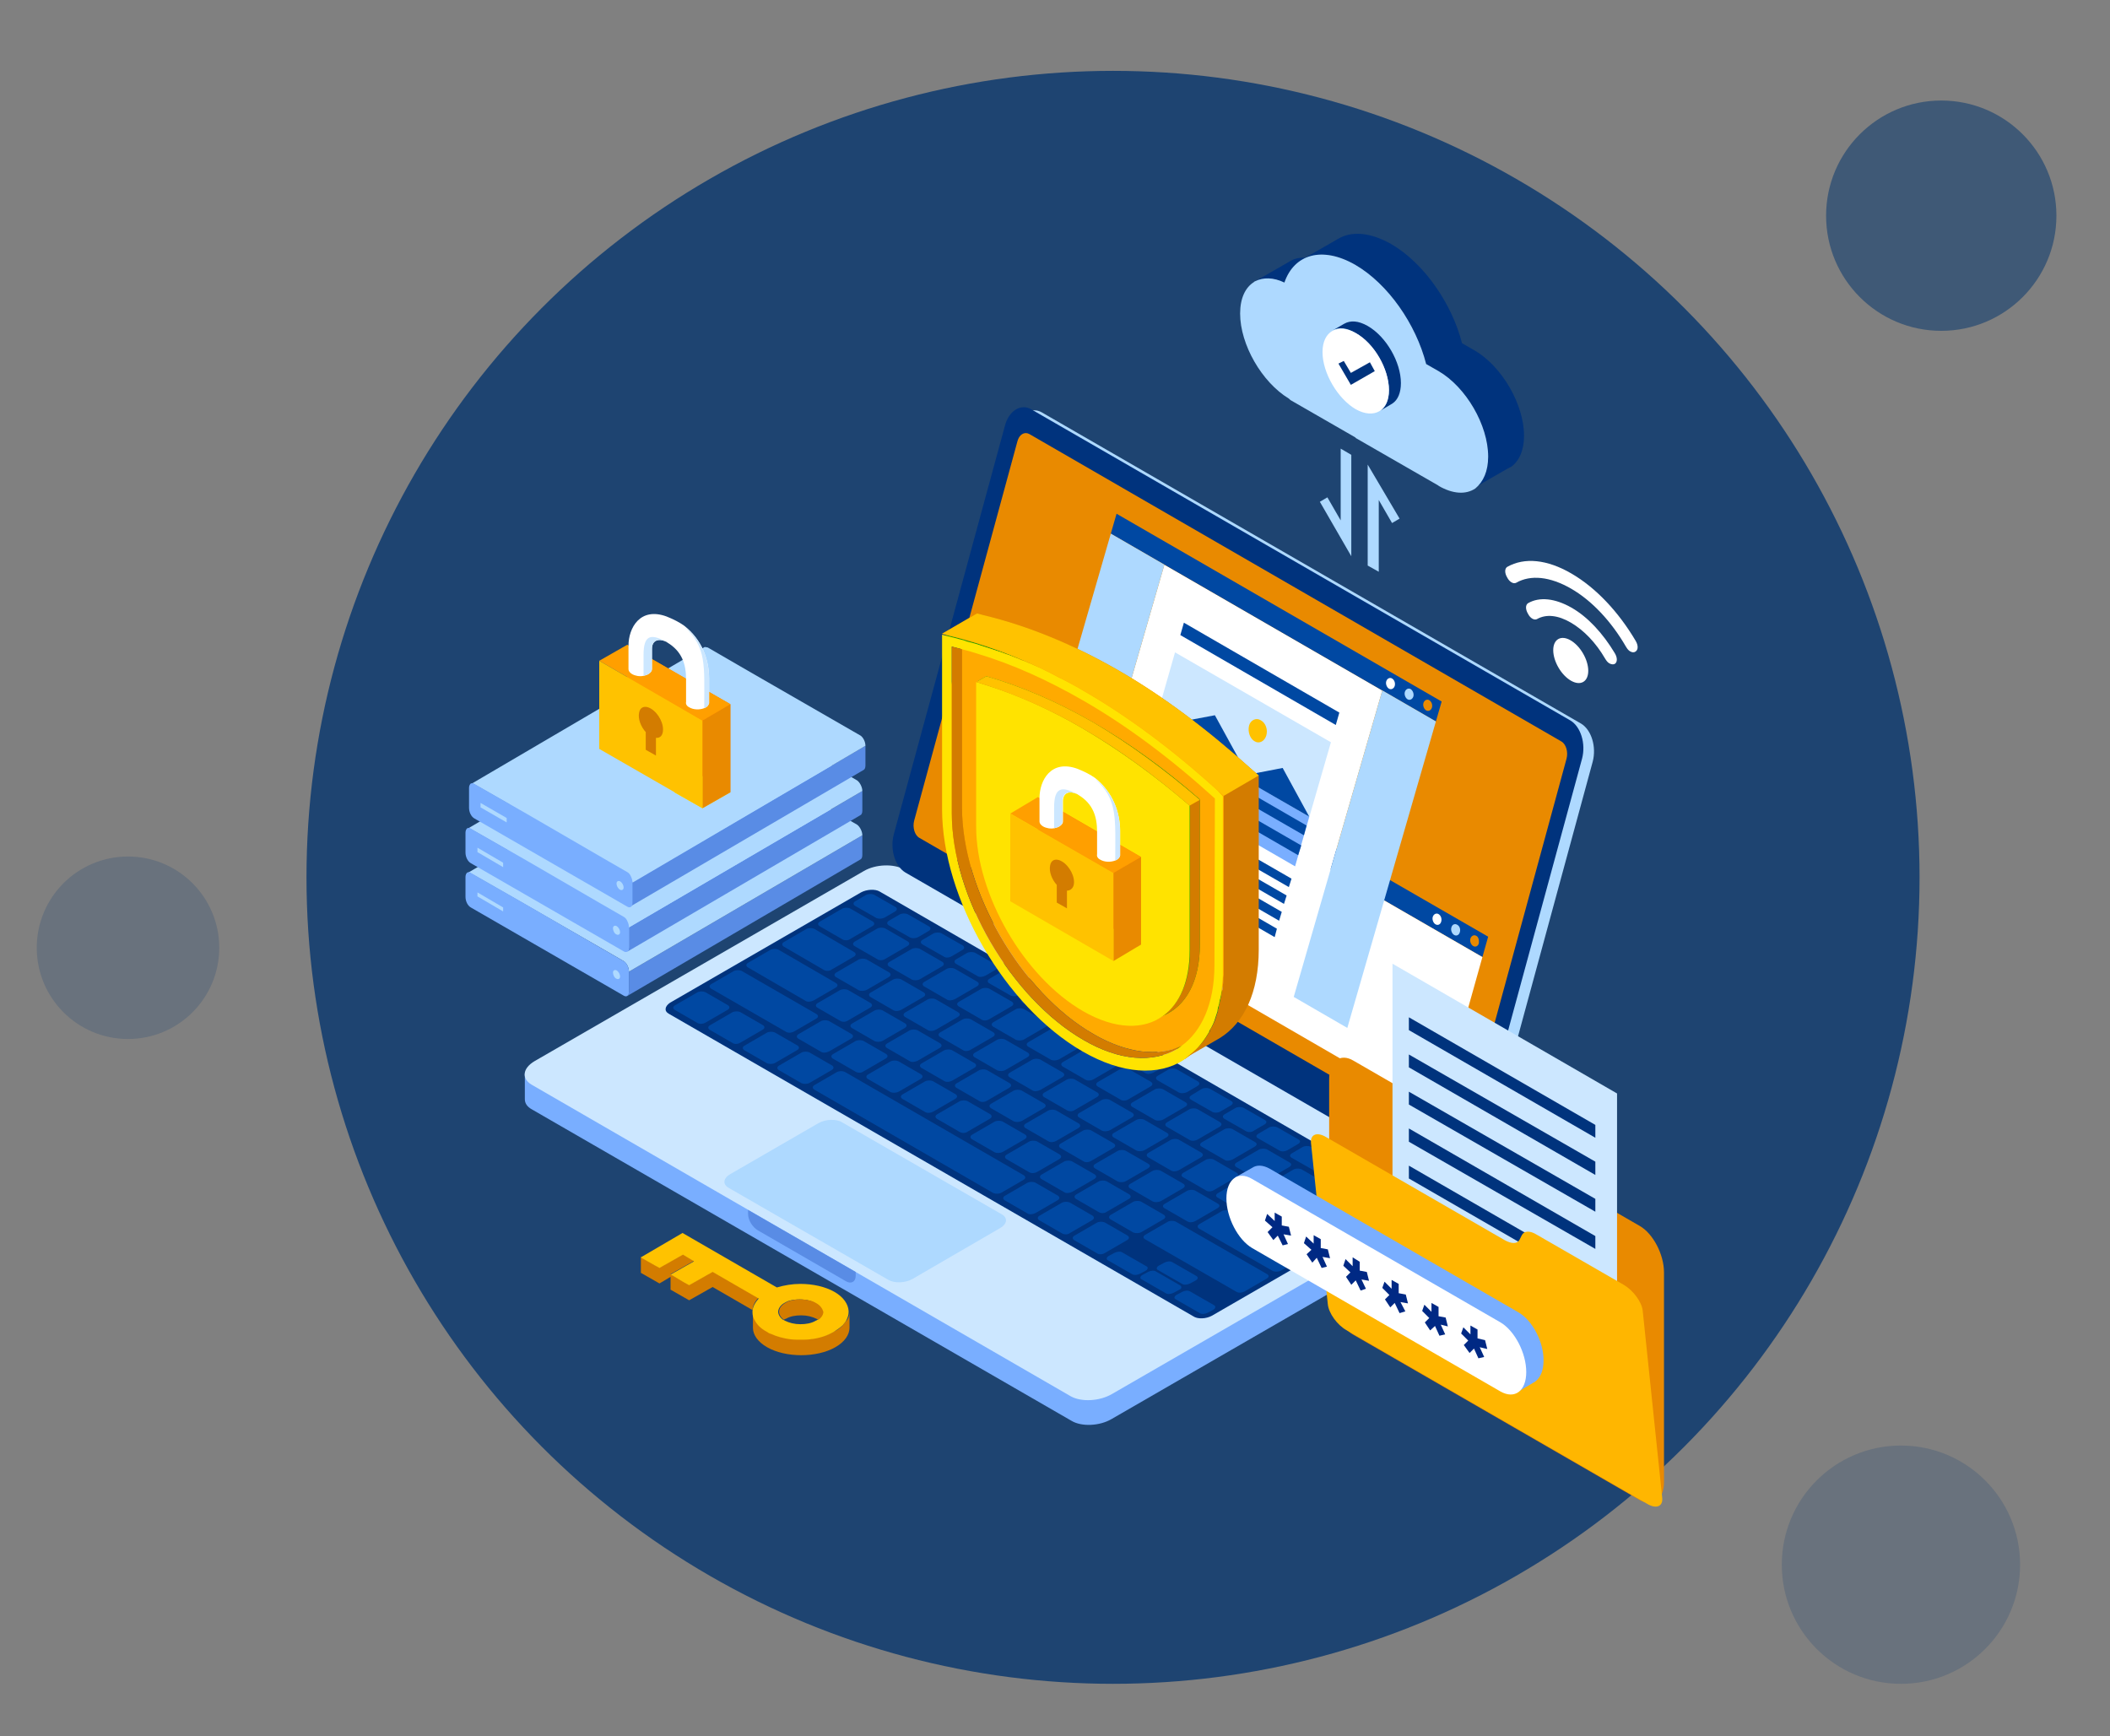 <?xml version="1.0" encoding="utf-8"?>
<!-- Generator: Adobe Illustrator 21.1.0, SVG Export Plug-In . SVG Version: 6.00 Build 0)  -->
<svg version="1.1" id="OBJECTS" xmlns="http://www.w3.org/2000/svg" xmlns:xlink="http://www.w3.org/1999/xlink" x="0px" y="0px"
	 viewBox="0 0 476.4 392" style="enable-background:new 0 0 476.4 392;" xml:space="preserve">
<rect x="0" y="0" width="476.4" height="392" fill="#808080" stroke="none"/>
<style type="text/css">
	.st0{fill:#1E4471;}
	.st1{opacity:0.66;fill:#1E4471;}
	.st2{opacity:0.23;fill:#1E4471;}
	.st3{fill:#79AEFF;}
	.st4{fill:#CCE7FF;}
	.st5{fill:#00337D;}
	.st6{fill:#0048A2;}
	.st7{fill:#AED9FF;}
	.st8{fill:#E98A00;}
	.st9{fill:#FFFFFF;}
	.st10{fill:#FFC200;}
	.st11{fill:#598CE5;}
	.st12{fill:#D37C00;}
	.st13{fill:#24A000;}
	.st14{fill:#FFAA00;}
	.st15{fill:#FFE300;}
	.st16{fill:#FF7F00;}
	.st17{fill:#FF9F00;}
	.st18{fill:#FFB600;}
	.st19{fill:#002984;}
	.st20{fill:none;}
</style>
<circle class="st0" cx="251.3" cy="198.1" r="182.1"/>
<circle class="st1" cx="438.3" cy="48.7" r="26"/>
<circle class="st2" cx="28.9" cy="214" r="20.6"/>
<circle class="st2" cx="429.2" cy="353.3" r="26.9"/>
<g>
	<g>
		<g>
			<g>
				<path class="st3" d="M327.4,274.8c0-0.1,0-0.2,0-0.4V269h-6.1v0.6L204,202c-2.3-1.4-6.4-1.2-9.1,0.4L124.6,243v-0.5h-6.1v5.7
					l0,0c0,0.9,0.5,1.7,1.6,2.3l121.8,70.3c2.3,1.4,6.4,1.2,9.1-0.4l74.3-42.9C326.6,276.8,327.3,275.8,327.4,274.8L327.4,274.8
					L327.4,274.8z"/>
				<path class="st4" d="M241.8,315.3L120,244.9c-2.3-1.4-2-3.7,0.7-5.3l74.3-42.9c2.7-1.6,6.8-1.7,9.1-0.4l121.8,70.3
					c2.3,1.4,2,3.7-0.6,5.3l-74.3,42.9C248.2,316.4,244.2,316.6,241.8,315.3z"/>
				<path class="st5" d="M269.4,297.2L151,228.9c-1.1-0.6-0.9-1.7,0.3-2.5l43.1-24.9c1.3-0.7,3.2-0.8,4.2-0.2L317,269.7
					c1.1,0.6,1,1.7-0.3,2.5l-43.1,24.9C272.3,297.8,270.4,297.9,269.4,297.2z"/>
				<g>
					<path class="st6" d="M197.9,207.3l-4.9-2.8c-0.4-0.3-0.4-0.7,0.1-1l2.4-1.4c0.5-0.3,1.3-0.3,1.8-0.1l4.9,2.8
						c0.4,0.3,0.4,0.7-0.1,1l-2.4,1.4C199.1,207.5,198.4,207.5,197.9,207.3z"/>
					<path class="st6" d="M205.5,211.7l-4.9-2.8c-0.4-0.3-0.4-0.7,0.1-1l2.4-1.4c0.5-0.3,1.3-0.3,1.8-0.1l4.9,2.8
						c0.4,0.3,0.4,0.7-0.1,1l-2.4,1.4C206.7,211.9,205.9,211.9,205.5,211.7z"/>
					<path class="st6" d="M213.1,216l-4.9-2.8c-0.4-0.3-0.4-0.7,0.1-1l2.4-1.4c0.5-0.3,1.3-0.3,1.8-0.1l4.9,2.8
						c0.4,0.3,0.4,0.7-0.1,1l-2.4,1.4C214.3,216.3,213.5,216.3,213.1,216z"/>
					<path class="st6" d="M220.7,220.4l-4.9-2.8c-0.4-0.3-0.4-0.7,0.1-1l2.4-1.4c0.5-0.3,1.3-0.3,1.8-0.1l4.9,2.8
						c0.4,0.3,0.4,0.7-0.1,1l-2.4,1.4C221.9,220.6,221.1,220.7,220.7,220.4z"/>
					<path class="st6" d="M228.2,224.8l-4.9-2.8c-0.4-0.3-0.4-0.7,0.1-1l2.4-1.4c0.5-0.3,1.3-0.3,1.8-0.1l4.9,2.8
						c0.4,0.3,0.4,0.7-0.1,1l-2.4,1.4C229.5,225,228.7,225,228.2,224.8z"/>
					<path class="st6" d="M235.8,229.2l-4.9-2.8c-0.4-0.3-0.4-0.7,0.1-1l2.4-1.4c0.5-0.3,1.3-0.3,1.8-0.1l4.9,2.8
						c0.4,0.3,0.4,0.7-0.1,1l-2.4,1.4C237.1,229.4,236.3,229.4,235.8,229.2z"/>
					<path class="st6" d="M243.4,233.5l-4.9-2.8c-0.4-0.3-0.4-0.7,0.1-1l2.4-1.4c0.5-0.3,1.3-0.3,1.8-0.1l4.9,2.8
						c0.4,0.3,0.4,0.7-0.1,1l-2.4,1.4C244.7,233.8,243.9,233.8,243.4,233.5z"/>
					<path class="st6" d="M251,237.9l-4.9-2.8c-0.4-0.3-0.4-0.7,0.1-1l2.4-1.4c0.5-0.3,1.3-0.3,1.8-0.1l4.9,2.8
						c0.4,0.3,0.4,0.7-0.1,1l-2.4,1.4C252.2,238.2,251.4,238.2,251,237.9z"/>
					<path class="st6" d="M258.6,242.3l-4.9-2.8c-0.4-0.3-0.4-0.7,0.1-1l2.4-1.4c0.5-0.3,1.3-0.3,1.8-0.1l4.9,2.8
						c0.4,0.3,0.4,0.7-0.1,1l-2.4,1.4C259.8,242.5,259,242.6,258.6,242.3z"/>
					<path class="st6" d="M266.2,246.7l-4.9-2.8c-0.4-0.3-0.4-0.7,0.1-1l2.4-1.4c0.5-0.3,1.3-0.3,1.8-0.1l4.9,2.8
						c0.4,0.3,0.4,0.7-0.1,1l-2.4,1.4C267.4,246.9,266.6,246.9,266.2,246.7z"/>
					<path class="st6" d="M273.8,251.1l-4.9-2.8c-0.5-0.3-0.4-0.7,0.1-1l2.3-1.4c0.5-0.3,1.3-0.3,1.8-0.1l4.9,2.8
						c0.5,0.3,0.4,0.7-0.1,1l-2.4,1.4C275,251.3,274.2,251.3,273.8,251.1z"/>
					<path class="st6" d="M281.3,255.4l-4.9-2.8c-0.4-0.3-0.4-0.7,0.1-1l2.4-1.4c0.5-0.3,1.3-0.3,1.8-0.1l4.9,2.8
						c0.5,0.3,0.4,0.7-0.1,1l-2.4,1.4C282.6,255.7,281.8,255.7,281.3,255.4z"/>
					<path class="st6" d="M288.9,259.8L284,257c-0.5-0.3-0.4-0.7,0.1-1l2.4-1.4c0.5-0.3,1.3-0.3,1.8-0.1l4.9,2.8
						c0.5,0.3,0.4,0.7-0.1,1l-2.4,1.4C290.2,260,289.4,260.1,288.9,259.8z"/>
					<path class="st6" d="M296.5,264.2l-4.9-2.8c-0.5-0.3-0.4-0.7,0.1-1l2.4-1.4c0.5-0.3,1.3-0.3,1.8-0.1l4.9,2.8
						c0.5,0.3,0.4,0.7-0.1,1l-2.4,1.4C297.8,264.4,297,264.5,296.5,264.2z"/>
					<path class="st6" d="M304.1,268.6l-4.9-2.8c-0.5-0.3-0.4-0.7,0.1-1l2.4-1.4c0.5-0.3,1.3-0.3,1.8-0.1l4.9,2.8
						c0.5,0.3,0.4,0.7-0.1,1l-2.4,1.4C305.3,268.8,304.5,268.8,304.1,268.6z"/>
					<path class="st3" d="M318.3,269.1l-4.9-2.8c-0.5-0.3-0.4-0.7,0.1-1l2.4-1.4c0.5-0.3,1.3-0.3,1.8-0.1l4.9,2.8
						c0.5,0.3,0.4,0.7-0.1,1l-2.4,1.4C319.5,269.4,318.7,269.4,318.3,269.1z"/>
					<path class="st6" d="M190.2,212.1l-5.2-3c-0.4-0.3-0.4-0.7,0.1-1l5-2.9c0.5-0.3,1.3-0.3,1.8-0.1l5.2,3c0.4,0.3,0.4,0.7-0.1,1
						l-5,2.9C191.5,212.4,190.7,212.4,190.2,212.1z"/>
					<path class="st6" d="M198.1,216.6l-5.2-3c-0.4-0.3-0.4-0.7,0.1-1l5-2.9c0.5-0.3,1.3-0.3,1.8-0.1l5.2,3c0.4,0.3,0.4,0.7-0.1,1
						l-5,2.9C199.3,216.9,198.5,216.9,198.1,216.6z"/>
					<path class="st6" d="M205.9,221.2l-5.2-3c-0.4-0.3-0.4-0.7,0.1-1l5-2.9c0.5-0.3,1.3-0.3,1.8-0.1l5.2,3c0.4,0.3,0.4,0.7-0.1,1
						l-5,2.9C207.2,221.4,206.4,221.4,205.9,221.2z"/>
					<path class="st6" d="M213.8,225.7l-5.2-3c-0.4-0.3-0.4-0.7,0.1-1l5-2.9c0.5-0.3,1.3-0.3,1.8-0.1l5.2,3c0.4,0.3,0.4,0.7-0.1,1
						l-5,2.9C215,225.9,214.2,226,213.8,225.7z"/>
					<path class="st6" d="M221.6,230.2l-5.2-3c-0.4-0.3-0.4-0.7,0.1-1l5-2.9c0.5-0.3,1.3-0.3,1.8-0.1l5.2,3c0.4,0.3,0.4,0.7-0.1,1
						l-5,2.9C222.8,230.5,222,230.5,221.6,230.2z"/>
					<path class="st6" d="M229.4,234.8l-5.2-3c-0.4-0.3-0.4-0.7,0.1-1l5-2.9c0.5-0.3,1.3-0.3,1.8-0.1l5.2,3c0.4,0.3,0.4,0.7-0.1,1
						l-5,2.9C230.7,235,229.9,235,229.4,234.8z"/>
					<path class="st6" d="M237.3,239.3l-5.2-3c-0.4-0.3-0.4-0.7,0.1-1l5-2.9c0.5-0.3,1.3-0.3,1.8-0.1l5.2,3c0.4,0.3,0.4,0.7-0.1,1
						l-5,2.9C238.5,239.5,237.7,239.5,237.3,239.3z"/>
					<path class="st6" d="M245.1,243.8l-5.2-3c-0.4-0.3-0.4-0.7,0.1-1l5-2.9c0.5-0.3,1.3-0.3,1.8-0.1l5.2,3c0.4,0.3,0.4,0.7-0.1,1
						l-5,2.9C246.4,244,245.6,244.1,245.1,243.8z"/>
					<path class="st6" d="M253,248.3l-5.2-3c-0.4-0.3-0.4-0.7,0.1-1l5-2.9c0.5-0.3,1.3-0.3,1.8-0.1l5.2,3c0.4,0.3,0.4,0.7-0.1,1
						l-5,2.9C254.2,248.6,253.4,248.6,253,248.3z"/>
					<path class="st6" d="M260.8,252.9l-5.2-3c-0.4-0.3-0.4-0.7,0.1-1l5-2.9c0.5-0.3,1.3-0.3,1.8-0.1l5.2,3c0.5,0.3,0.4,0.7-0.1,1
						l-5,2.9C262,253.1,261.2,253.1,260.8,252.9z"/>
					<path class="st6" d="M268.6,257.4l-5.2-3c-0.4-0.3-0.4-0.7,0.1-1l5-2.9c0.5-0.3,1.3-0.3,1.8-0.1l5.2,3c0.4,0.3,0.4,0.7-0.1,1
						l-5,2.9C269.9,257.6,269.1,257.7,268.6,257.4z"/>
					<path class="st6" d="M276.5,261.9l-5.2-3c-0.5-0.3-0.4-0.7,0.1-1l5-2.9c0.5-0.3,1.3-0.3,1.8-0.1l5.2,3c0.5,0.3,0.4,0.7-0.1,1
						l-5,2.9C277.7,262.1,276.9,262.2,276.5,261.9z"/>
					<path class="st6" d="M284.3,266.5l-5.2-3c-0.4-0.3-0.4-0.7,0.1-1l5-2.9c0.5-0.3,1.3-0.3,1.8-0.1l5.2,3c0.5,0.3,0.4,0.7-0.1,1
						l-5,2.9C285.6,266.7,284.8,266.7,284.3,266.5z"/>
					<path class="st6" d="M193.9,223.6l-5.2-3c-0.4-0.3-0.4-0.7,0.1-1l5-2.9c0.5-0.3,1.3-0.3,1.8-0.1l5.2,3c0.4,0.3,0.4,0.7-0.1,1
						l-5,2.9C195.1,223.8,194.3,223.8,193.9,223.6z"/>
					<path class="st6" d="M201.7,228.1l-5.2-3c-0.4-0.3-0.4-0.7,0.1-1l5-2.9c0.5-0.3,1.3-0.3,1.8-0.1l5.2,3c0.4,0.3,0.4,0.7-0.1,1
						l-5,2.9C203,228.3,202.2,228.4,201.7,228.1z"/>
					<path class="st6" d="M186,219l-9.1-5.3c-0.4-0.3-0.4-0.7,0.1-1l5-2.9c0.5-0.3,1.3-0.3,1.8-0.1l9.1,5.3c0.4,0.3,0.4,0.7-0.1,1
						l-5,2.9C187.3,219.3,186.5,219.3,186,219z"/>
					<path class="st6" d="M209.5,232.6l-5.2-3c-0.4-0.3-0.4-0.7,0.1-1l5-2.9c0.5-0.3,1.3-0.3,1.8-0.1l5.2,3c0.4,0.3,0.4,0.7-0.1,1
						l-5,2.9C210.8,232.8,210,232.9,209.5,232.6z"/>
					<path class="st6" d="M217.4,237.1l-5.2-3c-0.4-0.3-0.4-0.7,0.1-1l5-2.9c0.5-0.3,1.3-0.3,1.8-0.1l5.2,3c0.4,0.3,0.4,0.7-0.1,1
						l-5,2.9C218.6,237.4,217.8,237.4,217.4,237.1z"/>
					<path class="st6" d="M225.2,241.7l-5.2-3c-0.4-0.3-0.4-0.7,0.1-1l5-2.9c0.5-0.3,1.3-0.3,1.8-0.1l5.2,3c0.4,0.3,0.4,0.7-0.1,1
						l-5,2.9C226.5,241.9,225.7,241.9,225.2,241.7z"/>
					<path class="st6" d="M233.1,246.2l-5.2-3c-0.4-0.3-0.4-0.7,0.1-1l5-2.9c0.5-0.3,1.3-0.3,1.8-0.1l5.2,3c0.4,0.3,0.4,0.7-0.1,1
						l-5,2.9C234.3,246.4,233.5,246.5,233.1,246.2z"/>
					<path class="st6" d="M240.9,250.7l-5.2-3c-0.4-0.3-0.4-0.7,0.1-1l5-2.9c0.5-0.3,1.3-0.3,1.8-0.1l5.2,3c0.4,0.3,0.4,0.7-0.1,1
						l-5,2.9C242.2,251,241.4,251,240.9,250.7z"/>
					<path class="st6" d="M248.8,255.3l-5.2-3c-0.4-0.3-0.4-0.7,0.1-1l5-2.9c0.5-0.3,1.3-0.3,1.8-0.1l5.2,3c0.4,0.3,0.4,0.7-0.1,1
						l-5,2.9C250,255.5,249.2,255.5,248.8,255.3z"/>
					<path class="st6" d="M256.6,259.8l-5.2-3c-0.4-0.3-0.4-0.7,0.1-1l5-2.9c0.5-0.3,1.3-0.3,1.8-0.1l5.2,3c0.5,0.3,0.4,0.7-0.1,1
						l-5,2.9C257.8,260,257,260,256.6,259.8z"/>
					<path class="st6" d="M264.4,264.3l-5.2-3c-0.4-0.3-0.4-0.7,0.1-1l5-2.9c0.5-0.3,1.3-0.3,1.8-0.1l5.2,3c0.4,0.3,0.4,0.7-0.1,1
						l-5,2.9C265.7,264.5,264.9,264.6,264.4,264.3z"/>
					<path class="st6" d="M272.3,268.8l-5.2-3c-0.5-0.3-0.4-0.7,0.1-1l5-2.9c0.5-0.3,1.3-0.3,1.8-0.1l5.2,3c0.5,0.3,0.4,0.7-0.1,1
						l-5,2.9C273.5,269.1,272.7,269.1,272.3,268.8z"/>
					<path class="st6" d="M280.1,273.4l-5.2-3c-0.5-0.3-0.4-0.7,0.1-1l5-2.9c0.5-0.3,1.3-0.3,1.8-0.1l5.2,3c0.5,0.3,0.4,0.7-0.1,1
						l-5,2.9C281.4,273.6,280.6,273.6,280.1,273.4z"/>
					<path class="st6" d="M295.5,282.3l-12.8-7.4c-0.5-0.3-0.4-0.7,0.1-1l5-2.9c0.5-0.3,1.3-0.3,1.8-0.1l12.8,7.4
						c0.5,0.3,0.4,0.7-0.1,1l-5,2.9C296.8,282.5,296,282.5,295.5,282.3z"/>
					<path class="st6" d="M303.6,277.6l-16.7-9.6c-0.5-0.3-0.4-0.7,0.1-1l5-2.9c0.5-0.3,1.3-0.3,1.8-0.1l16.7,9.6
						c0.5,0.3,0.4,0.7-0.1,1l-5,2.9C304.9,277.8,304.1,277.9,303.6,277.6z"/>
					<path class="st6" d="M189.7,230.5l-5.2-3c-0.4-0.3-0.4-0.7,0.1-1l5-2.9c0.5-0.3,1.3-0.3,1.8-0.1l5.2,3c0.4,0.3,0.4,0.7-0.1,1
						l-5,2.9C190.9,230.8,190.2,230.8,189.7,230.5z"/>
					<path class="st6" d="M197.5,235.1l-5.2-3c-0.4-0.3-0.4-0.7,0.1-1l5-2.9c0.5-0.3,1.3-0.3,1.8-0.1l5.2,3c0.4,0.3,0.4,0.7-0.1,1
						l-5,2.9C198.8,235.3,198,235.3,197.5,235.1z"/>
					<path class="st6" d="M181.9,226l-13.1-7.6c-0.4-0.3-0.4-0.7,0.1-1l5-2.9c0.5-0.3,1.3-0.3,1.8-0.1l13.1,7.6
						c0.4,0.3,0.4,0.7-0.1,1l-5,2.9C183.1,226.2,182.3,226.3,181.9,226z"/>
					<path class="st6" d="M205.4,239.6l-5.2-3c-0.4-0.3-0.4-0.7,0.1-1l5-2.9c0.5-0.3,1.3-0.3,1.8-0.1l5.2,3c0.4,0.3,0.4,0.7-0.1,1
						l-5,2.9C206.6,239.8,205.8,239.9,205.4,239.6z"/>
					<path class="st6" d="M213.2,244.1l-5.2-3c-0.4-0.3-0.4-0.7,0.1-1l5-2.9c0.5-0.3,1.3-0.3,1.8-0.1l5.2,3c0.4,0.3,0.4,0.7-0.1,1
						l-5,2.9C214.5,244.3,213.7,244.4,213.2,244.1z"/>
					<path class="st6" d="M221.1,248.6l-5.2-3c-0.4-0.3-0.4-0.7,0.1-1l5-2.9c0.5-0.3,1.3-0.3,1.8-0.1l5.2,3c0.4,0.3,0.4,0.7-0.1,1
						l-5,2.9C222.3,248.9,221.5,248.9,221.1,248.6z"/>
					<path class="st6" d="M228.9,253.2l-5.2-3c-0.4-0.3-0.4-0.7,0.1-1l5-2.9c0.5-0.3,1.3-0.3,1.8-0.1l5.2,3c0.4,0.3,0.4,0.7-0.1,1
						l-5,2.9C230.1,253.4,229.4,253.4,228.9,253.2z"/>
					<path class="st6" d="M236.7,257.7l-5.2-3c-0.4-0.3-0.4-0.7,0.1-1l5-2.9c0.5-0.3,1.3-0.3,1.8-0.1l5.2,3c0.4,0.3,0.4,0.7-0.1,1
						l-5,2.9C238,257.9,237.2,258,236.7,257.7z"/>
					<path class="st6" d="M244.6,262.2l-5.2-3c-0.4-0.3-0.4-0.7,0.1-1l5-2.9c0.5-0.3,1.3-0.3,1.8-0.1l5.2,3c0.4,0.3,0.4,0.7-0.1,1
						l-5,2.9C245.8,262.5,245,262.5,244.6,262.2z"/>
					<path class="st6" d="M252.4,266.8l-5.2-3c-0.4-0.3-0.4-0.7,0.1-1l5-2.9c0.5-0.3,1.3-0.3,1.8-0.1l5.2,3c0.5,0.3,0.4,0.7-0.1,1
						l-5,2.9C253.7,267,252.9,267,252.4,266.8z"/>
					<path class="st6" d="M260.3,271.3l-5.2-3c-0.4-0.3-0.4-0.7,0.1-1l5-2.9c0.5-0.3,1.3-0.3,1.8-0.1l5.2,3c0.4,0.3,0.4,0.7-0.1,1
						l-5,2.9C261.5,271.5,260.7,271.5,260.3,271.3z"/>
					<path class="st6" d="M268.1,275.8l-5.2-3c-0.5-0.3-0.4-0.7,0.1-1l5-2.9c0.5-0.3,1.3-0.3,1.8-0.1l5.2,3c0.5,0.3,0.4,0.7-0.1,1
						l-5,2.9C269.4,276,268.6,276.1,268.1,275.8z"/>
					<path class="st6" d="M177.5,233l-17-9.8c-0.4-0.3-0.4-0.7,0.1-1l5-2.9c0.5-0.3,1.3-0.3,1.8-0.1l17,9.8c0.4,0.3,0.4,0.7-0.1,1
						l-5,2.9C178.8,233.2,178,233.3,177.5,233z"/>
					<path class="st6" d="M185.4,237.5l-5.2-3c-0.4-0.3-0.4-0.7,0.1-1l5-2.9c0.5-0.3,1.3-0.3,1.8-0.1l5.2,3c0.4,0.3,0.4,0.7-0.1,1
						l-5,2.9C186.6,237.7,185.8,237.8,185.4,237.5z"/>
					<path class="st6" d="M193.2,242l-5.2-3c-0.4-0.3-0.4-0.7,0.1-1l5-2.9c0.5-0.3,1.3-0.3,1.8-0.1l5.2,3c0.4,0.3,0.4,0.7-0.1,1
						l-5,2.9C194.5,242.3,193.7,242.3,193.2,242z"/>
					<path class="st6" d="M201.1,246.6l-5.2-3c-0.4-0.3-0.4-0.7,0.1-1l5-2.9c0.5-0.3,1.3-0.3,1.8-0.1l5.2,3c0.4,0.3,0.4,0.7-0.1,1
						l-5,2.9C202.3,246.8,201.5,246.8,201.1,246.6z"/>
					<path class="st6" d="M208.9,251.1l-5.2-3c-0.4-0.3-0.4-0.7,0.1-1l5-2.9c0.5-0.3,1.3-0.3,1.8-0.1l5.2,3c0.4,0.3,0.4,0.7-0.1,1
						l-5,2.9C210.2,251.3,209.4,251.4,208.9,251.1z"/>
					<path class="st6" d="M157.5,231l-5.2-3c-0.4-0.3-0.4-0.7,0.1-1l5-2.9c0.5-0.3,1.3-0.3,1.8-0.1l5.2,3c0.4,0.3,0.4,0.7-0.1,1
						l-5,2.9C158.8,231.2,158,231.3,157.5,231z"/>
					<path class="st6" d="M165.4,235.5l-5.2-3c-0.4-0.3-0.4-0.7,0.1-1l5-2.9c0.5-0.3,1.3-0.3,1.8-0.1l5.2,3c0.4,0.3,0.4,0.7-0.1,1
						l-5,2.9C166.6,235.8,165.8,235.8,165.4,235.5z"/>
					<path class="st6" d="M173.2,240.1l-5.2-3c-0.4-0.3-0.4-0.7,0.1-1l5-2.9c0.5-0.3,1.3-0.3,1.8-0.1l5.2,3c0.4,0.3,0.4,0.7-0.1,1
						l-5,2.9C174.5,240.3,173.7,240.3,173.2,240.1z"/>
					<path class="st6" d="M181,244.6l-5.2-3c-0.4-0.3-0.4-0.7,0.1-1l5-2.9c0.5-0.3,1.3-0.3,1.8-0.1l5.2,3c0.4,0.3,0.4,0.7-0.1,1
						l-5,2.9C182.3,244.8,181.5,244.8,181,244.6z"/>
					<path class="st6" d="M232,274l-5.2-3c-0.4-0.3-0.4-0.7,0.1-1l5-2.9c0.5-0.3,1.3-0.3,1.8-0.1l5.2,3c0.4,0.3,0.4,0.7-0.1,1
						l-5,2.9C233.2,274.2,232.4,274.3,232,274z"/>
					<path class="st6" d="M239.8,278.5l-5.2-3c-0.4-0.3-0.4-0.7,0.1-1l5-2.9c0.5-0.3,1.3-0.3,1.8-0.1l5.2,3c0.4,0.3,0.4,0.7-0.1,1
						l-5,2.9C241.1,278.8,240.3,278.8,239.8,278.5z"/>
					<path class="st6" d="M224.3,269.4L183.8,246c-0.4-0.3-0.4-0.7,0.1-1l5-2.9c0.5-0.3,1.3-0.3,1.8-0.1l40.5,23.4
						c0.4,0.3,0.4,0.7-0.1,1l-5,2.9C225.6,269.6,224.8,269.6,224.3,269.4z"/>
					<path class="st6" d="M247.7,283l-5.2-3c-0.4-0.3-0.4-0.7,0.1-1l5-2.9c0.5-0.3,1.3-0.3,1.8-0.1l5.2,3c0.4,0.3,0.4,0.7-0.1,1
						l-5,2.9C248.9,283.3,248.1,283.3,247.7,283z"/>
					<path class="st6" d="M216.7,255.6l-5.2-3c-0.4-0.3-0.4-0.7,0.1-1l5-2.9c0.5-0.3,1.3-0.3,1.8-0.1l5.2,3c0.4,0.3,0.4,0.7-0.1,1
						l-5,2.9C218,255.9,217.2,255.9,216.7,255.6z"/>
					<path class="st6" d="M224.6,260.2l-5.2-3c-0.4-0.3-0.4-0.7,0.1-1l5-2.9c0.5-0.3,1.3-0.3,1.8-0.1l5.2,3c0.4,0.3,0.4,0.7-0.1,1
						l-5,2.9C225.8,260.4,225,260.4,224.6,260.2z"/>
					<path class="st6" d="M232.4,264.7l-5.2-3c-0.4-0.3-0.4-0.7,0.1-1l5-2.9c0.5-0.3,1.3-0.3,1.8-0.1l5.2,3c0.4,0.3,0.4,0.7-0.1,1
						l-5,2.9C233.7,264.9,232.9,265,232.4,264.7z"/>
					<path class="st6" d="M240.3,269.2l-5.2-3c-0.4-0.3-0.4-0.7,0.1-1l5-2.9c0.5-0.3,1.3-0.3,1.8-0.1l5.2,3c0.4,0.3,0.4,0.7-0.1,1
						l-5,2.9C241.5,269.4,240.7,269.5,240.3,269.2z"/>
					<path class="st6" d="M248.1,273.7l-5.2-3c-0.4-0.3-0.4-0.7,0.1-1l5-2.9c0.5-0.3,1.3-0.3,1.8-0.1l5.2,3c0.4,0.3,0.4,0.7-0.1,1
						l-5,2.9C249.4,274,248.6,274,248.1,273.7z"/>
					<path class="st6" d="M255.9,278.3l-5.2-3c-0.4-0.3-0.4-0.7,0.1-1l5-2.9c0.5-0.3,1.3-0.3,1.8-0.1l5.2,3c0.4,0.3,0.4,0.7-0.1,1
						l-5,2.9C257.2,278.5,256.4,278.5,255.9,278.3z"/>
					<path class="st6" d="M279.2,291.7l-20.7-11.9c-0.5-0.3-0.4-0.7,0.1-1l5-2.9c0.5-0.3,1.3-0.3,1.8-0.1l20.7,11.9
						c0.5,0.3,0.4,0.7-0.1,1l-5,2.9C280.5,291.9,279.7,292,279.2,291.7z"/>
					<path class="st6" d="M287.4,287l-16.7-9.6c-0.4-0.3-0.4-0.7,0.1-1l5-2.9c0.5-0.3,1.3-0.3,1.8-0.1l16.7,9.6
						c0.5,0.3,0.4,0.7-0.1,1l-5,2.9C288.7,287.2,287.9,287.2,287.4,287z"/>
					<path class="st6" d="M258.8,285.9l-5.4-3.1c-0.4-0.3-1.2-0.2-1.8,0.1l-1.3,0.7c-0.5,0.3-0.6,0.8-0.1,1l5.4,3.1
						c0.5,0.3,1.2,0.2,1.8-0.1l1.3-0.7C259.2,286.6,259.3,286.1,258.8,285.9z"/>
					<path class="st6" d="M266.4,290.2l-5.4-3.1c-0.4-0.3-1.2-0.2-1.8,0.1l-1.3,0.7c-0.5,0.3-0.6,0.8-0.1,1l5.4,3.1
						c0.4,0.3,1.2,0.2,1.8-0.1l1.3-0.7C266.8,291,266.9,290.5,266.4,290.2z"/>
					<path class="st6" d="M270.1,288.1l-5.4-3.1c-0.5-0.3-1.2-0.2-1.8,0.1l-1.3,0.7c-0.5,0.3-0.6,0.8-0.1,1l5.4,3.1
						c0.4,0.3,1.2,0.2,1.8-0.1l1.3-0.7C270.5,288.8,270.6,288.4,270.1,288.1z"/>
					<path class="st6" d="M274.1,294.7l-5.4-3.1c-0.5-0.3-1.2-0.2-1.8,0.1l-1.3,0.7c-0.5,0.3-0.6,0.8-0.1,1l5.4,3.1
						c0.4,0.3,1.2,0.2,1.8-0.1l1.3-0.7C274.5,295.4,274.5,294.9,274.1,294.7z"/>
				</g>
				<path class="st7" d="M200.6,289l-36.1-20.8c-1.4-0.8-1.2-2.2,0.4-3.1l19.9-11.5c1.6-0.9,4-1,5.3-0.2l36.1,20.8
					c1.4,0.8,1.2,2.2-0.4,3.1L206,288.8C204.4,289.7,202,289.8,200.6,289z"/>
			</g>
			<g>
				<path class="st7" d="M328.6,268l-121.8-70.3c-2.3-1.4-3.5-5.2-2.6-8.6l25.1-92.3c0.9-3.4,3.6-5,5.9-3.7l121.8,70.3
					c2.3,1.4,3.5,5.2,2.6,8.6l-25.1,92.3C333.6,267.7,330.9,269.3,328.6,268z"/>
				<path class="st5" d="M326.2,267.3L204.4,197c-2.3-1.4-3.5-5.2-2.6-8.6l25.1-92.3c0.9-3.4,3.6-5,5.9-3.7l121.8,70.3
					c2.3,1.4,3.5,5.2,2.6,8.6l-25.1,92.3C331.1,267,328.5,268.6,326.2,267.3z"/>
				<path class="st8" d="M327.7,258.6l-120.1-69.4c-1.1-0.6-1.6-2.4-1.2-3.9l23.3-85.6c0.4-1.6,1.6-2.3,2.7-1.7l120.1,69.4
					c1.1,0.6,1.6,2.4,1.2,3.9l-23.3,85.6C330,258.5,328.8,259.2,327.7,258.6z"/>
				<g>
					<polygon class="st6" points="334.7,216.1 285.3,187.6 286.6,183 336,211.5 					"/>
					<path class="st9" d="M325.4,208.1c-0.2,0.7-0.8,0.9-1.3,0.6c-0.5-0.3-0.8-1.1-0.6-1.7s0.8-0.9,1.3-0.6
						C325.3,206.7,325.6,207.4,325.4,208.1z"/>
					<path class="st7" d="M329.6,210.5c-0.2,0.7-0.8,0.9-1.3,0.6c-0.5-0.3-0.8-1.1-0.6-1.7c0.2-0.7,0.8-0.9,1.3-0.6
						C329.6,209.1,329.8,209.9,329.6,210.5z"/>
					<path class="st8" d="M333.9,213c-0.2,0.7-0.8,0.9-1.3,0.6c-0.5-0.3-0.8-1.1-0.6-1.7s0.8-0.9,1.3-0.6
						C333.8,211.5,334,212.3,333.9,213z"/>
					<polygon class="st9" points="324.7,251.8 275.3,223.2 285.3,187.6 334.7,216.1 					"/>
				</g>
				<g>
					<path class="st9" d="M292.1,225.1c-0.8-0.1-49.2-28.4-49.2-28.4l20-69.2l49.2,28.4L292.1,225.1z"/>
					<polygon class="st6" points="324.2,162.9 250.8,120.5 252.1,116 325.5,158.4 					"/>
					<path class="st9" d="M314.9,154.9c-0.2,0.6-0.8,0.9-1.3,0.6s-0.8-1.1-0.6-1.7c0.2-0.6,0.8-0.9,1.3-0.6S315.1,154.2,314.9,154.9
						z"/>
					<path class="st7" d="M319.1,157.3c-0.2,0.6-0.8,0.9-1.3,0.6s-0.8-1.1-0.6-1.7c0.2-0.6,0.8-0.9,1.3-0.6
						C319,155.9,319.3,156.7,319.1,157.3z"/>
					<path class="st8" d="M323.3,159.8c-0.2,0.6-0.8,0.9-1.3,0.6s-0.8-1.1-0.6-1.7c0.2-0.6,0.8-0.9,1.3-0.6S323.5,159.1,323.3,159.8
						z"/>
					<g>
						<g>
							<g>
								<polygon class="st4" points="292.4,195.6 257.3,175.3 265.3,147.3 300.5,167.6 								"/>
								<polygon class="st3" points="295.6,184.4 260.5,164.1 257.3,175.3 292.4,195.6 								"/>
								<polygon class="st6" points="260.5,164.1 282.8,177 274.3,161.5 								"/>
								<polygon class="st6" points="279.8,175.3 295.6,184.4 289.6,173.4 								"/>
								<path class="st10" d="M285.9,166.1c-0.4,1.3-1.6,1.9-2.6,1.3c-1.1-0.6-1.6-2.2-1.3-3.5s1.6-1.9,2.6-1.3
									C285.8,163.2,286.3,164.8,285.9,166.1z"/>
							</g>
							<polygon class="st6" points="294.4,188.6 259.3,168.4 259.9,166.1 295,186.4 							"/>
							<polygon class="st6" points="293.1,193.1 258,172.8 258.6,170.6 293.8,190.9 							"/>
						</g>
						<polygon class="st6" points="302.4,160.9 267.3,140.6 266.5,143.4 301.6,163.7 						"/>
						<polygon class="st6" points="291,200.3 255.9,180.1 256.4,178.1 291.6,198.4 						"/>
						<polygon class="st6" points="289.9,204.1 254.8,183.8 255.3,181.9 290.5,202.2 						"/>
						<polygon class="st6" points="288.8,207.9 253.7,187.6 254.3,185.6 289.4,205.9 						"/>
						<polygon class="st6" points="287.8,211.6 252.6,191.3 253.2,189.4 288.3,209.7 						"/>
						<polygon class="st6" points="273.4,207.7 251.5,195.1 252.1,193.2 273.9,205.8 						"/>
						<polygon class="st7" points="230.8,189.7 242.9,196.7 262.9,127.5 250.8,120.5 						"/>
						<polygon class="st7" points="292.1,225.1 304.2,232.1 324.2,162.9 312.1,155.9 						"/>
					</g>
				</g>
			</g>
		</g>
		<path class="st11" d="M168.9,273.2v0.9c0,1.4,1,3,2.2,3.7l19.9,11.5c1.2,0.7,2.2,0.1,2.2-1.2v-0.9L168.9,273.2z"/>
		<g>
			<g>
				<path class="st12" d="M272.7,232.9l0.4,0.2c-0.7,1.2-1.5,2.4-2.4,3.3c-0.9,1-2,1.9-3,2.6l-0.1,0.1l-2.7-1.6L272.7,232.9z"/>
				<path class="st13" d="M276.2,179.7V219c0,7.7-2.1,13.6-5.6,17.4c-1.6,0.4-3.2,0.5-5,0.4c-4-0.2-8.5-1.6-13.2-4.3
					c-17.5-10.1-31.7-34.6-31.7-54.7v-30.2l-0.1-0.1l-7.8-4.5l1.5,0.4c10,2.4,20.2,6.6,30.3,12.4c10,5.8,20.2,13.4,30.3,22.5
					L276.2,179.7z"/>
				<path class="st14" d="M246.8,156.8c-4.5-2.6-9-4.8-13.4-6.7c-5.4-2.3-10.8-4.1-16.2-5.4v37.6c0,18.8,13.3,41.8,29.7,51.2
					c7.6,4.4,14.6,5.1,19.9,2.7c5-2.3,8.4-7.3,9.5-14.6c0.2-1.6,0.4-3.3,0.4-5.1v-37.6C266.6,169.9,256.7,162.5,246.8,156.8z
					 M270.9,213.3c0,8.3-3.2,13.9-8.2,16c-4.2,1.8-9.8,1.2-15.9-2.3c-13.3-7.7-24.1-26.3-24.1-41.6v-30.7c-0.8-0.2-1.5-0.5-2.3-0.7
					l2.3-1.3c8,2.3,16.1,5.8,24.1,10.4c8,4.6,16.1,10.4,24.1,17.4V213.3z"/>
				<path class="st12" d="M270.9,180.6v32.7c0,7.4-2.5,12.7-6.7,15.2l0,0l-0.4,0.2c-0.1,0.1-0.1,0.1-0.2,0.1l-2.5,1.4l1-2.1l1.7,0.2
					c3.1-2.9,4.9-7.6,4.9-13.8V182c-8-6.9-16.1-12.8-24.1-17.4c-7.2-4.2-14.5-7.4-21.8-9.8c-0.8-0.2-1.5-0.5-2.3-0.7l2.3-1.3
					c8,2.3,16.1,5.8,24.1,10.4C254.8,167.8,262.9,173.7,270.9,180.6z"/>
				<path class="st15" d="M274.8,178.4c-10-9.1-20.2-16.7-30.3-22.5c-0.6-0.4-1.2-0.7-1.9-1.1c0,0,0,0,0,0c-0.6-0.3-1.1-0.6-1.7-0.9
					c-0.1-0.1-0.2-0.1-0.2-0.1c-0.5-0.3-1.1-0.6-1.6-0.8c-0.6-0.3-1.1-0.6-1.7-0.9c-0.3-0.2-0.6-0.3-1-0.5c-0.1-0.1-0.3-0.1-0.4-0.2
					c-0.4-0.2-0.8-0.4-1.2-0.6c-0.5-0.2-0.9-0.4-1.4-0.6c-0.4-0.2-0.8-0.4-1.2-0.5c-0.4-0.2-0.8-0.4-1.2-0.5s-0.8-0.3-1.2-0.5
					c-0.3-0.1-0.6-0.2-0.8-0.3c-0.5-0.2-1-0.4-1.5-0.6c0,0-0.1,0-0.1,0c-0.5-0.2-1.1-0.4-1.6-0.6c-0.4-0.1-0.8-0.3-1.2-0.4
					c-0.7-0.2-1.4-0.5-2.1-0.7c-0.4-0.1-0.8-0.3-1.2-0.4c-0.8-0.3-1.6-0.5-2.4-0.7c-0.4-0.1-0.8-0.2-1.2-0.4
					c-0.4-0.1-0.8-0.2-1.2-0.3c-0.4-0.1-0.8-0.2-1.1-0.3c-0.4-0.1-0.8-0.2-1.2-0.3l-1.5-0.4v39.4c0,20.1,14.2,44.6,31.7,54.7
					c9,5.2,17.2,5.6,22.9,1.9l0,0l0.1-0.1c1.1-0.7,2.1-1.6,3-2.6c0.9-1,1.7-2.1,2.4-3.3c0.1-0.1,0.1-0.2,0.2-0.3c0,0,0-0.1,0-0.1
					c0.1-0.2,0.2-0.5,0.4-0.7c0-0.1,0.1-0.1,0.1-0.2c0.1-0.2,0.2-0.4,0.3-0.6c0.3-0.6,0.5-1.2,0.7-1.9c0.1-0.2,0.1-0.4,0.2-0.6
					c0-0.1,0.1-0.2,0.1-0.3c0.1-0.2,0.1-0.3,0.1-0.5c0-0.2,0.1-0.4,0.1-0.6c0-0.1,0.1-0.2,0.1-0.3c0.1-0.3,0.2-0.6,0.2-0.9
					c0.1-0.3,0.1-0.6,0.2-0.9c0-0.1,0.1-0.3,0.1-0.4c0.1-0.7,0.2-1.4,0.3-2.1c0,0,0-0.1,0-0.1c0-0.4,0.1-0.8,0.1-1.1
					c0-0.4,0.1-0.8,0.1-1.3c0-0.4,0-0.9,0-1.3v-39.3L274.8,178.4z M274.2,217.9c0,8.7-2.9,15-7.5,18.3c-0.3,0.2-0.7,0.5-1,0.7
					c-5.4,3.1-12.9,2.7-21.1-2.1c-16.4-9.5-29.7-32.4-29.7-51.2V146c0.8,0.2,1.5,0.4,2.3,0.6c1.2,0.3,2.3,0.6,3.5,1
					c8,2.4,15.9,6,23.9,10.6c9.9,5.7,19.8,13.1,29.7,22.1L274.2,217.9L274.2,217.9z"/>
				<path class="st12" d="M266.7,236.2c-0.3,0.2-0.7,0.5-1,0.7c-5.4,3.1-12.9,2.7-21.1-2.1c-16.4-9.5-29.7-32.4-29.7-51.2V146
					c0.8,0.2,1.5,0.4,2.3,0.6v35.7c0,18.8,13.3,41.8,29.7,51.2C254.5,237.9,261.4,238.6,266.7,236.2z"/>
				<path class="st15" d="M268.6,181.9v32.7c0,6.9-2.2,12-5.9,14.7c-4.4,3.3-10.9,3.2-18.2-1c-13.3-7.7-24.1-26.3-24.1-41.6v-32.7
					c0.8,0.2,1.5,0.5,2.3,0.7c7.3,2.3,14.6,5.6,21.8,9.8C252.5,169.2,260.6,175,268.6,181.9z"/>
				<path class="st10" d="M270.9,180.6l-2.3,1.3c-8-6.9-16.1-12.8-24.1-17.4c-7.2-4.2-14.5-7.4-21.8-9.8c-0.8-0.2-1.5-0.5-2.3-0.7
					l2.3-1.3c8,2.3,16.1,5.8,24.1,10.4C254.8,167.8,262.9,173.7,270.9,180.6z"/>
				<path class="st12" d="M284.2,175.1v39.3c0,9.7-3.3,16.6-8.8,20l-7.8,4.5c1.1-0.7,2.1-1.6,3.1-2.6c0.9-1,1.7-2.1,2.4-3.3l0,0
					c0-0.1,0.1-0.2,0.1-0.3c0,0,0-0.1,0-0.1c0.1-0.2,0.2-0.5,0.4-0.7c0-0.1,0.1-0.1,0.1-0.2c0.1-0.2,0.2-0.4,0.3-0.6
					c0.3-0.6,0.5-1.2,0.7-1.9c0.1-0.2,0.1-0.4,0.2-0.6c0-0.1,0.1-0.2,0.1-0.3c0-0.2,0.1-0.3,0.1-0.5c0.1-0.2,0.1-0.4,0.1-0.6
					c0-0.1,0-0.2,0.1-0.3c0.1-0.3,0.1-0.6,0.2-0.9c0.1-0.3,0.1-0.6,0.2-0.9c0-0.1,0-0.3,0.1-0.4c0.1-0.7,0.2-1.4,0.3-2.1
					c0,0,0-0.1,0-0.1c0-0.4,0.1-0.8,0.1-1.1c0-0.4,0-0.8,0.1-1.3c0-0.4,0-0.9,0-1.3v-39.3l-1.5-1.3c-10-9.1-20.2-16.7-30.3-22.5
					c-0.6-0.4-1.2-0.7-1.9-1.1c0,0,0,0,0,0c-0.6-0.3-1.1-0.6-1.7-0.9c-0.1-0.1-0.2-0.1-0.2-0.1c-0.5-0.3-1.1-0.6-1.6-0.8
					c-0.6-0.3-1.1-0.6-1.7-0.9c-0.3-0.2-0.6-0.3-1-0.5c-0.1-0.1-0.3-0.1-0.4-0.2c-0.4-0.2-0.8-0.4-1.2-0.6c-0.5-0.2-0.9-0.4-1.4-0.6
					c-0.4-0.2-0.8-0.4-1.2-0.5c-0.4-0.2-0.8-0.4-1.2-0.5c-0.4-0.2-0.8-0.3-1.2-0.5c-0.3-0.1-0.6-0.2-0.8-0.3c-0.5-0.2-1-0.4-1.5-0.6
					c0,0-0.1,0-0.1,0c-0.5-0.2-1-0.4-1.6-0.6c-0.4-0.1-0.8-0.3-1.2-0.4c-0.7-0.2-1.4-0.5-2.1-0.7c-0.4-0.1-0.8-0.3-1.2-0.4
					c-0.8-0.3-1.6-0.5-2.4-0.7c-0.4-0.1-0.8-0.2-1.2-0.4c-0.4-0.1-0.8-0.2-1.2-0.3c-0.4-0.1-0.8-0.2-1.1-0.3
					c-0.4-0.1-0.8-0.2-1.2-0.3l-1.5-0.4l7.9-4.6l1.5,0.4c10,2.4,20.2,6.6,30.3,12.4c10.1,5.8,20.2,13.4,30.3,22.5L284.2,175.1z"/>
				<path class="st10" d="M284.2,175.1l-7.9,4.6l-1.5-1.3c-10-9.1-20.2-16.7-30.3-22.5c-10.1-5.8-20.2-10-30.3-12.4l-1.5-0.4
					l7.9-4.6l1.5,0.4c10,2.4,20.2,6.6,30.3,12.4c10.1,5.8,20.2,13.4,30.3,22.5L284.2,175.1z"/>
			</g>
		</g>
		<g>
			<polygon class="st15" points="251.3,217 245,213.3 251.3,209.7 257.6,213.3 			"/>
			<polygon class="st16" points="257.6,213.3 234.3,199.9 234.3,180 257.6,193.5 			"/>
			<polygon class="st8" points="251.4,197.1 257.6,193.5 257.6,213.3 251.4,217 			"/>
			<polygon class="st17" points="228.1,183.7 234.3,180 257.6,193.5 251.4,197.1 			"/>
			<path class="st9" d="M252.9,187.6c0,2.6,0,5.6,0,5.6l0,0c-0.1,0.3-0.3,0.7-0.7,0.9c-0.1,0.1-0.2,0.1-0.4,0.2
				c-1,0.4-2.4,0.4-3.4-0.2c-0.6-0.3-0.8-0.8-0.7-1.2l0,0c0,0,0-2.4,0-5.1c0-3.4-0.9-6.3-4.2-8.3c-0.1-0.1-0.2-0.1-0.3-0.2
				c-1.6-0.8-3.2-0.4-3.2,1.6c0,1.6,0,4.6,0,4.6c0,0.4-0.3,0.8-0.8,1.1c-0.3,0.2-0.7,0.3-1.1,0.4c-0.9,0.2-1.9,0-2.6-0.4
				c-0.5-0.3-0.8-0.7-0.8-1.1c0,0,0-3.3,0-5.3c0-4,2.6-8.8,8.6-6.6c1.5,0.6,2.9,1.3,4,2.1C251.3,178.9,252.9,183.5,252.9,187.6z"/>
			<path class="st4" d="M252.9,187.6c0,2.6,0,5.6,0,5.6l0,0c-0.1,0.3-0.3,0.7-0.7,0.9c-0.1,0.1-0.2,0.1-0.4,0.2
				c0-9.7,0.6-13.7-4.5-18.4C251.3,178.9,252.9,183.5,252.9,187.6z"/>
			<path class="st4" d="M243.1,179.3c-1.6-0.8-3.2-0.4-3.2,1.6c0,1.6,0,4.6,0,4.6c0,0.4-0.3,0.8-0.8,1.1c-0.3,0.2-0.7,0.3-1.1,0.4
				v-4.7C238,177.8,239.7,177.4,243.1,179.3z"/>
			<polygon class="st10" points="251.4,217 228.1,203.5 228.1,183.7 251.4,197.1 			"/>
			<g>
				<path class="st12" d="M242.5,199.2c0-2-1.6-4.4-3.4-5c-1-0.3-1.8,0.1-2,1.2c-0.3,1.4,0.4,3.2,1.5,4.4v4l2.3,1.3v-4
					C241.8,201.1,242.5,200.4,242.5,199.2z"/>
			</g>
		</g>
		<g>
			<path class="st8" d="M370.2,338.7l-64.6-37.3c-3-1.7-5.5-6.4-5.5-10.5v-47.3c0-4,2.5-5.9,5.5-4.1l64.6,37.3
				c3,1.7,5.5,6.4,5.5,10.5v47.3C375.7,338.6,373.3,340.4,370.2,338.7z"/>
			<g>
				<polygon class="st4" points="365.1,321 314.4,291.7 314.4,217.6 365.1,246.9 				"/>
				<polygon class="st5" points="360.2,256.9 318.1,232.6 318.1,229.7 360.2,254 				"/>
				<polygon class="st5" points="360.2,265.3 318.1,241 318.1,238.1 360.2,262.3 				"/>
				<polygon class="st5" points="360.2,273.6 318.1,249.4 318.1,246.5 360.2,270.7 				"/>
				<polygon class="st5" points="360.2,282 318.1,257.8 318.1,254.8 360.2,279.1 				"/>
				<polygon class="st5" points="360.2,290.4 318.1,266.1 318.1,263.2 360.2,287.5 				"/>
			</g>
			<path class="st18" d="M370.9,296l4.4,42.2c0.2,2-1.4,2.6-3.5,1.3l-67.7-39.1c-2.2-1.2-4.1-3.9-4.3-5.9l-3.8-36.4
				c-0.2-2,1.4-2.6,3.5-1.3l40.2,23.2c1.6,0.9,2.9,0.9,3.4-0.1l0.5-1c0.5-1,1.8-1.1,3.4-0.1l19.6,11.3
				C368.8,291.4,370.7,294,370.9,296z"/>
		</g>
		<g>
			<path class="st3" d="M342.8,296.3l-56.1-32.4c-1.6-0.9-3-0.9-4-0.2l0,0l-3.9,2.2l2.1,1.2c0,0.4-0.1,0.7-0.1,1.1
				c0,4.3,2.6,9.3,5.8,11.2l53.1,30.6l-1.9,1.1l5.2,3l3.2-1.9c0.2-0.1,0.4-0.2,0.6-0.4h0l0,0c1-0.8,1.7-2.4,1.7-4.5l0,0
				C348.6,303.1,346,298.1,342.8,296.3z"/>
			<path class="st9" d="M338.8,314.2l-56.1-32.4c-3.2-1.9-5.8-6.9-5.8-11.2l0,0c0-4.3,2.6-6.3,5.8-4.4l56.1,32.4
				c3.2,1.9,5.8,6.9,5.8,11.2l0,0C344.6,314.1,342,316,338.8,314.2z"/>
			<g>
				<g>
					<g>
						<polygon class="st19" points="291.5,279 291,277 289.4,276.7 289.4,274.7 287.8,273.8 287.8,275.7 286.1,274.1 285.6,275.6 
							287.3,277.1 286.2,278.2 287.5,280 288.5,279 289.6,281.2 290.8,280.9 289.8,278.7 						"/>
					</g>
					<g>
						<polygon class="st19" points="300.3,284.1 299.8,282.1 298.2,281.8 298.2,279.8 296.6,278.9 296.6,280.8 294.9,279.2 
							294.4,280.7 296.1,282.2 295,283.2 296.3,285.1 297.3,284 298.4,286.3 299.6,286 298.6,283.8 						"/>
					</g>
					<g>
						<polygon class="st19" points="309.1,289.2 308.6,287.2 307,286.9 307,284.9 305.4,283.9 305.4,285.9 303.8,284.3 303.3,285.8 
							304.9,287.3 303.9,288.3 305.1,290.1 306.1,289.1 307.2,291.4 308.4,291 307.4,288.9 						"/>
					</g>
					<g>
						<polygon class="st19" points="317.9,294.3 317.4,292.3 315.8,292 315.8,289.9 314.2,289 314.2,291 312.6,289.4 312.1,290.8 
							313.7,292.4 312.7,293.4 313.9,295.2 314.9,294.2 316,296.5 317.3,296.1 316.2,294 						"/>
					</g>
				</g>
				<g>
					<g>
						<polygon class="st19" points="326.9,299.5 326.4,297.5 324.8,297.2 324.8,295.1 323.2,294.2 323.2,296.2 321.6,294.6 
							321.1,296 322.7,297.6 321.7,298.6 322.9,300.4 324,299.4 325,301.6 326.3,301.3 325.3,299.1 						"/>
					</g>
					<g>
						<polygon class="st19" points="335.8,304.6 335.3,302.6 333.6,302.2 333.6,300.2 332,299.3 332,301.3 330.4,299.7 329.9,301.1 
							331.5,302.7 330.5,303.7 331.8,305.5 332.8,304.5 333.8,306.7 335.1,306.4 334.1,304.2 						"/>
					</g>
				</g>
			</g>
		</g>
		<g>
			<path class="st5" d="M344.1,98.4c0-7.1-5-15.7-11.2-19.3l-2.8-1.6c-2.3-9-8.6-18.1-16-22.4c-4.8-2.7-9-3-12.1-1.1l0,0l-7.3,4.2
				c-1.5-0.1-2.8,0.3-3.8,1l-7.5,4.3c1.7-0.9,4-0.9,6.6,0.3c2.2-6.4,8.6-8.3,16-4c7.4,4.3,13.7,13.4,16,22.4l2.8,1.6
				C331,87.4,336,96,336,103.1c0,3.3-1.1,5.7-2.9,6.9l0,0l7.3-4.2c0.3-0.1,0.5-0.3,0.8-0.4l0,0l0,0
				C343,104.1,344.1,101.7,344.1,98.4z"/>
			<polygon class="st5" points="283.1,63.7 283.1,63.7 283.2,63.7 			"/>
			<path class="st7" d="M336,103.1c0-7.1-5-15.7-11.2-19.3l-2.8-1.6c-2.3-9-8.6-18.1-16-22.4c-7.5-4.3-13.8-2.4-16,4
				c-2.5-1.2-4.8-1.2-6.6-0.3c-0.1,0-0.2,0.1-0.3,0.2l0,0c-1.9,1.2-3.1,3.6-3.1,7.1c0,7,4.9,15.5,11,19.2l0,0l0.1,0.1
				c0,0,0.1,0,0.1,0.1c0,0,0.1,0,0.1,0.1l14.6,8.4c0,0,0.1,0,0.1,0.1c0,0,0.1,0,0.1,0.1l18.6,10.7c0,0,0.1,0,0.1,0.1
				c3.3,1.9,6.2,2,8.3,0.6C334.9,108.8,336,106.4,336,103.1z"/>
		</g>
		<polygon class="st7" points="302.7,101.3 302.7,117.5 299.7,112.3 298,113.3 305.1,125.6 305.1,102.7 		"/>
		<polygon class="st7" points="311.3,129.1 311.3,112.9 314.3,118.1 316,117.1 308.8,104.9 308.8,127.7 		"/>
		<g>
			<g>
				<path class="st5" d="M316.3,86.5c0-4.7-3.3-10.5-7.5-12.9c-2.1-1.2-3.9-1.3-5.3-0.5l-2.6,1.5c1.4-0.8,3.2-0.6,5.2,0.6
					c4.1,2.4,7.5,8.1,7.5,12.9c0,2.2-0.7,3.8-1.9,4.6l2.2-1.3c0.2-0.1,0.3-0.2,0.5-0.3l0,0l0,0C315.6,90.3,316.3,88.7,316.3,86.5z"
					/>
				<path class="st5" d="M300.8,74.7L300.8,74.7C300.8,74.7,300.8,74.7,300.8,74.7L300.8,74.7z"/>
			</g>
			<g>
				<path class="st9" d="M313.6,88.1c0,4.7-3.4,6.6-7.5,4.3c-4.1-2.4-7.5-8.2-7.5-12.9s3.4-6.6,7.5-4.3
					C310.3,77.5,313.6,83.3,313.6,88.1z"/>
				<polygon class="st5" points="302.2,82.1 305,86.9 310.4,83.8 309.3,81.8 305,84.2 303.4,81.5 				"/>
			</g>
		</g>
		<g>
			
				<ellipse transform="matrix(0.863 -0.505 0.505 0.863 -26.856 199.413)" class="st9" cx="354.7" cy="149.3" rx="3.2" ry="5.6"/>
			<g>
				<path class="st9" d="M363.4,149.8c-0.4-0.2-0.7-0.6-1-1.1c-2.1-3.6-4.8-6.4-7.7-8.1s-5.6-2-7.7-0.8c-0.6,0.3-1.5-0.2-2-1.2
					c-0.6-1-0.6-2,0-2.4c2.6-1.5,6.1-1.1,9.8,1c3.7,2.1,7.1,5.8,9.8,10.3c0.6,1,0.6,2,0,2.4C364.2,150.1,363.8,150,363.4,149.8z"/>
			</g>
			<g>
				<path class="st9" d="M368.1,147.1c-0.4-0.2-0.7-0.6-1-1.1c-3.3-5.7-7.7-10.4-12.4-13.1s-9.1-3.2-12.4-1.3
					c-0.6,0.3-1.5-0.2-2-1.2c-0.6-1-0.6-2,0-2.4c3.9-2.2,9-1.7,14.5,1.5c5.5,3.2,10.6,8.6,14.5,15.2c0.6,1,0.6,2,0,2.4
					C368.9,147.4,368.5,147.3,368.1,147.1z"/>
			</g>
		</g>
		<g>
			<g>
				<path class="st11" d="M194.7,188.6v4.5c0,0.5-0.2,0.9-0.5,1l0,0l-52.6,30.8c0.2-0.2,0.4-0.5,0.4-1v-4.5L194.7,188.6z"/>
				<path class="st7" d="M194.7,188.6L142,219.4c0-0.4-0.1-0.9-0.3-1.3c-0.2-0.5-0.6-0.9-0.9-1.1l-5.2-3L118.2,204l-6.3-3.6
					l-5.6-3.2c-0.3-0.2-0.5-0.2-0.7-0.1l52.5-30.8c0.1-0.1,0.2-0.1,0.4-0.1c0.1,0,0.3,0.1,0.5,0.1l8.8,5.1l25.7,14.8
					C194.1,186.6,194.7,187.7,194.7,188.6z"/>
				<g>
					<path class="st3" d="M142,219.4v4.5c0,0.5-0.1,0.8-0.4,1c0,0,0,0,0,0c-0.2,0.1-0.5,0.1-0.8-0.1l-34.5-19.9
						c-0.7-0.4-1.2-1.4-1.2-2.4v-4.5c0-0.5,0.2-0.8,0.4-1l0,0l0.1,0c0,0,0,0,0,0c0.2-0.1,0.4-0.1,0.7,0.1l5.6,3.2l6.3,3.6l17.4,10.1
						l5.2,3c0.4,0.2,0.7,0.6,0.9,1.1C141.9,218.5,142,219,142,219.4z"/>
					<path class="st7" d="M138.4,219.6c0-0.5,0.4-0.7,0.8-0.5c0.5,0.3,0.8,0.9,0.8,1.4s-0.4,0.7-0.8,0.5
						C138.7,220.8,138.4,220.1,138.4,219.6z"/>
					<polygon class="st7" points="113.6,205.8 107.8,202.4 107.8,201.5 113.6,204.9 					"/>
				</g>
			</g>
			<g>
				<path class="st11" d="M194.7,178.6v4.5c0,0.5-0.2,0.9-0.5,1l0,0l-52.6,30.8c0.2-0.2,0.4-0.5,0.4-1v-4.5L194.7,178.6z"/>
				<path class="st7" d="M194.7,178.6L142,209.4c0-0.4-0.1-0.9-0.3-1.3c-0.2-0.5-0.6-0.9-0.9-1.1l-5.2-3L118.2,194l-6.3-3.6
					l-5.6-3.2c-0.3-0.2-0.5-0.2-0.7-0.1l52.5-30.8c0.1-0.1,0.2-0.1,0.4-0.1c0.1,0,0.3,0.1,0.5,0.1l8.8,5.1l25.7,14.8
					C194.1,176.6,194.7,177.7,194.7,178.6z"/>
				<g>
					<path class="st3" d="M142,209.4v4.5c0,0.5-0.1,0.8-0.4,1c0,0,0,0,0,0c-0.2,0.1-0.5,0.1-0.8-0.1l-34.5-19.9
						c-0.7-0.4-1.2-1.4-1.2-2.4v-4.5c0-0.5,0.2-0.8,0.4-1l0,0l0.1,0c0,0,0,0,0,0c0.2-0.1,0.4-0.1,0.7,0.1l5.6,3.2l6.3,3.6l17.4,10.1
						l5.2,3c0.4,0.2,0.7,0.6,0.9,1.1C141.9,208.5,142,209,142,209.4z"/>
					<path class="st7" d="M138.4,209.6c0-0.5,0.4-0.7,0.8-0.5c0.5,0.3,0.8,0.9,0.8,1.4s-0.4,0.7-0.8,0.5
						C138.7,210.8,138.4,210.1,138.4,209.6z"/>
					<polygon class="st7" points="113.6,195.8 107.8,192.4 107.8,191.4 113.6,194.8 					"/>
				</g>
			</g>
			<g>
				<path class="st11" d="M195.4,168.4v4.5c0,0.5-0.2,0.9-0.5,1l0,0l-52.6,30.8c0.2-0.2,0.4-0.5,0.4-1v-4.5L195.4,168.4z"/>
				<path class="st7" d="M195.4,168.4l-52.6,30.9c0-0.4-0.1-0.9-0.3-1.3c-0.2-0.5-0.6-0.9-0.9-1.1l-5.2-3L119,183.9l-6.3-3.6
					l-5.6-3.2c-0.3-0.2-0.5-0.2-0.7-0.1l52.5-30.8c0.1-0.1,0.2-0.1,0.4-0.1c0.1,0,0.3,0.1,0.5,0.1l8.8,5.1l25.7,14.8
					C194.9,166.5,195.4,167.5,195.4,168.4z"/>
				<g>
					<path class="st3" d="M142.8,199.3v4.5c0,0.5-0.1,0.8-0.4,1c0,0,0,0,0,0c-0.2,0.1-0.5,0.1-0.8-0.1l-34.5-19.9
						c-0.7-0.4-1.2-1.4-1.2-2.4v-4.5c0-0.5,0.2-0.8,0.4-1l0,0l0.1,0c0,0,0,0,0,0c0.2-0.1,0.4-0.1,0.7,0.1l5.6,3.2l6.3,3.6l17.4,10.1
						l5.2,3c0.4,0.2,0.7,0.6,0.9,1.1C142.7,198.4,142.8,198.9,142.8,199.3z"/>
					<path class="st7" d="M139.2,199.5c0-0.5,0.4-0.7,0.8-0.5c0.5,0.3,0.8,0.9,0.8,1.4s-0.4,0.7-0.8,0.5
						C139.5,200.6,139.2,200,139.2,199.5z"/>
					<polygon class="st7" points="114.4,185.7 108.5,182.3 108.5,181.3 114.4,184.7 					"/>
				</g>
			</g>
			<g>
				<polygon class="st15" points="158.6,182.5 152.2,178.9 158.6,175.2 164.9,178.9 				"/>
				<polygon class="st16" points="164.9,178.9 141.6,165.4 141.6,145.6 164.9,159 				"/>
				<polygon class="st8" points="158.6,162.7 164.9,159 164.9,178.9 158.6,182.5 				"/>
				<polygon class="st17" points="135.3,149.2 141.6,145.6 164.9,159 158.6,162.7 				"/>
				<path class="st9" d="M160.1,153.2c0,2.6,0,5.6,0,5.6l0,0c-0.1,0.3-0.3,0.7-0.7,0.9c-0.1,0.1-0.2,0.1-0.4,0.2
					c-1,0.4-2.4,0.4-3.4-0.2c-0.6-0.3-0.8-0.8-0.7-1.2l0,0c0,0,0-2.4,0-5.1c0-3.4-0.9-6.3-4.2-8.3c-0.1-0.1-0.2-0.1-0.3-0.2
					c-1.6-0.8-3.2-0.4-3.2,1.6c0,1.6,0,4.6,0,4.6c0,0.4-0.3,0.8-0.8,1.1c-0.3,0.2-0.7,0.3-1.1,0.4c-0.9,0.2-1.9,0-2.6-0.4
					c-0.5-0.3-0.8-0.7-0.8-1.1c0,0,0-3.3,0-5.3c0-4,2.6-8.8,8.6-6.6c1.5,0.6,2.9,1.3,4,2.1C158.5,144.4,160.1,149,160.1,153.2z"/>
				<path class="st4" d="M160.1,153.2c0,2.6,0,5.6,0,5.6l0,0c-0.1,0.3-0.3,0.7-0.7,0.9c-0.1,0.1-0.2,0.1-0.4,0.2
					c0-9.7,0.6-13.7-4.5-18.4C158.5,144.4,160.1,149,160.1,153.2z"/>
				<path class="st4" d="M150.4,144.9c-1.6-0.8-3.2-0.4-3.2,1.6c0,1.6,0,4.6,0,4.6c0,0.4-0.3,0.8-0.8,1.1c-0.3,0.2-0.7,0.3-1.1,0.4
					v-4.7C145.3,143.4,146.9,143,150.4,144.9z"/>
				<polygon class="st10" points="158.6,182.5 135.3,169.1 135.3,149.2 158.6,162.7 				"/>
				<g>
					<path class="st12" d="M149.7,164.7c0-2-1.6-4.4-3.4-5c-1-0.3-1.8,0.1-2,1.2c-0.3,1.4,0.4,3.2,1.5,4.4v4l2.3,1.3v-4
						C149.1,166.7,149.7,166,149.7,164.7z"/>
				</g>
			</g>
		</g>
		<g>
			<path class="st20" d="M180.7,296.9c-1.3,0-2.5,0.3-3.5,0.8c-0.1,0.1-0.2,0.1-0.4,0.2c0.1,0.1,0.2,0.1,0.4,0.2
				c1,0.6,2.2,0.8,3.5,0.8c1.3,0,2.5-0.3,3.5-0.8c0.1-0.1,0.2-0.1,0.4-0.2c-0.1-0.1-0.2-0.2-0.4-0.2
				C183.3,297.2,182,296.9,180.7,296.9z"/>
			<path class="st12" d="M160.9,287.1l-5.3,3l-1.1-0.6l-2.5-1.5l-0.6-0.3l5.3-3l-2.5-1.5l-5.3,3l-1.1-0.6l-3-1.7l-0.1-0.1v3.6
				l4.2,2.4l0,0l0,0l2.5-1.5v2.9l0,0l0,0l4.2,2.4l5.3-3l9,5.2c0.1-1,0.5-1.9,1.4-2.8L160.9,287.1z"/>
			<path class="st6" d="M191.6,296c0,0,0,0.1,0,0.1L191.6,296L191.6,296z"/>
			<path class="st12" d="M190.4,299.1c-0.5,0.6-1.1,1.1-2,1.5c-1.5,0.9-3.4,1.4-5.3,1.7c-0.8,0.1-1.6,0.1-2.3,0.1s-1.6,0-2.3-0.1
				c-1.5-0.2-3-0.6-4.3-1.2c-0.3-0.2-0.7-0.3-1-0.5c-1.3-0.8-2.2-1.7-2.7-2.6c-0.3-0.6-0.5-1.2-0.5-1.8v3.6c0,1.6,1.1,3.2,3.2,4.4
				c2.1,1.2,4.9,1.8,7.7,1.8c2.8,0,5.6-0.6,7.7-1.8s3.2-2.8,3.2-4.4v-3.6c0,0.6-0.1,1.2-0.5,1.8
				C190.9,298.4,190.7,298.7,190.4,299.1z"/>
			<path class="st10" d="M191.6,296c-0.1-1.5-1.1-3.1-3.2-4.3c-2.1-1.2-4.9-1.8-7.7-1.8c-1.8,0-3.6,0.3-5.3,0.8l-21.3-12.3l-9.4,5.5
				l0.1,0.1l3,1.7l1.1,0.6l5.3-3l2.5,1.5l-5.3,3l0.6,0.3l2.5,1.5l1.1,0.6l5.3-3l10.4,6c-0.8,0.9-1.3,1.8-1.4,2.8c0,0.1,0,0.2,0,0.3
				c0,0.6,0.1,1.2,0.5,1.8c0.5,1,1.4,1.9,2.7,2.6c0.3,0.2,0.6,0.4,1,0.5c1.3,0.6,2.8,1,4.3,1.2c0.8,0.1,1.6,0.1,2.3,0.1
				c0.8,0,1.6,0,2.3-0.1c1.9-0.2,3.8-0.8,5.3-1.7c0.8-0.5,1.5-1,2-1.5c0.3-0.4,0.6-0.7,0.8-1.1c0.3-0.6,0.5-1.2,0.5-1.8
				C191.6,296.1,191.6,296.1,191.6,296L191.6,296z M184.6,298c-0.1,0.1-0.2,0.1-0.4,0.2c-1,0.6-2.2,0.8-3.5,0.8s-2.5-0.3-3.5-0.8
				c-0.1-0.1-0.2-0.1-0.4-0.2c-0.7-0.5-1.1-1.2-1.1-1.8c0-0.7,0.5-1.5,1.4-2c0.4-0.2,0.7-0.4,1.1-0.5c0.7-0.2,1.5-0.3,2.3-0.3
				s1.6,0.1,2.3,0.3c0.4,0.1,0.8,0.3,1.2,0.5c1,0.6,1.4,1.3,1.4,2C185.7,296.8,185.3,297.5,184.6,298z"/>
			<path class="st12" d="M184.2,294.2c-0.4-0.2-0.7-0.4-1.2-0.5c-0.7-0.2-1.5-0.3-2.3-0.3s-1.6,0.1-2.3,0.3
				c-0.4,0.1-0.8,0.3-1.1,0.5c-1,0.6-1.4,1.3-1.4,2c0,0.6,0.4,1.3,1.1,1.8c0.1-0.1,0.2-0.2,0.4-0.2c1-0.6,2.2-0.8,3.5-0.8
				c1.3,0,2.5,0.3,3.5,0.8c0.1,0.1,0.2,0.1,0.4,0.2c0.7-0.5,1.1-1.2,1.1-1.8C185.7,295.5,185.2,294.7,184.2,294.2z"/>
		</g>
	</g>
</g>
</svg>
